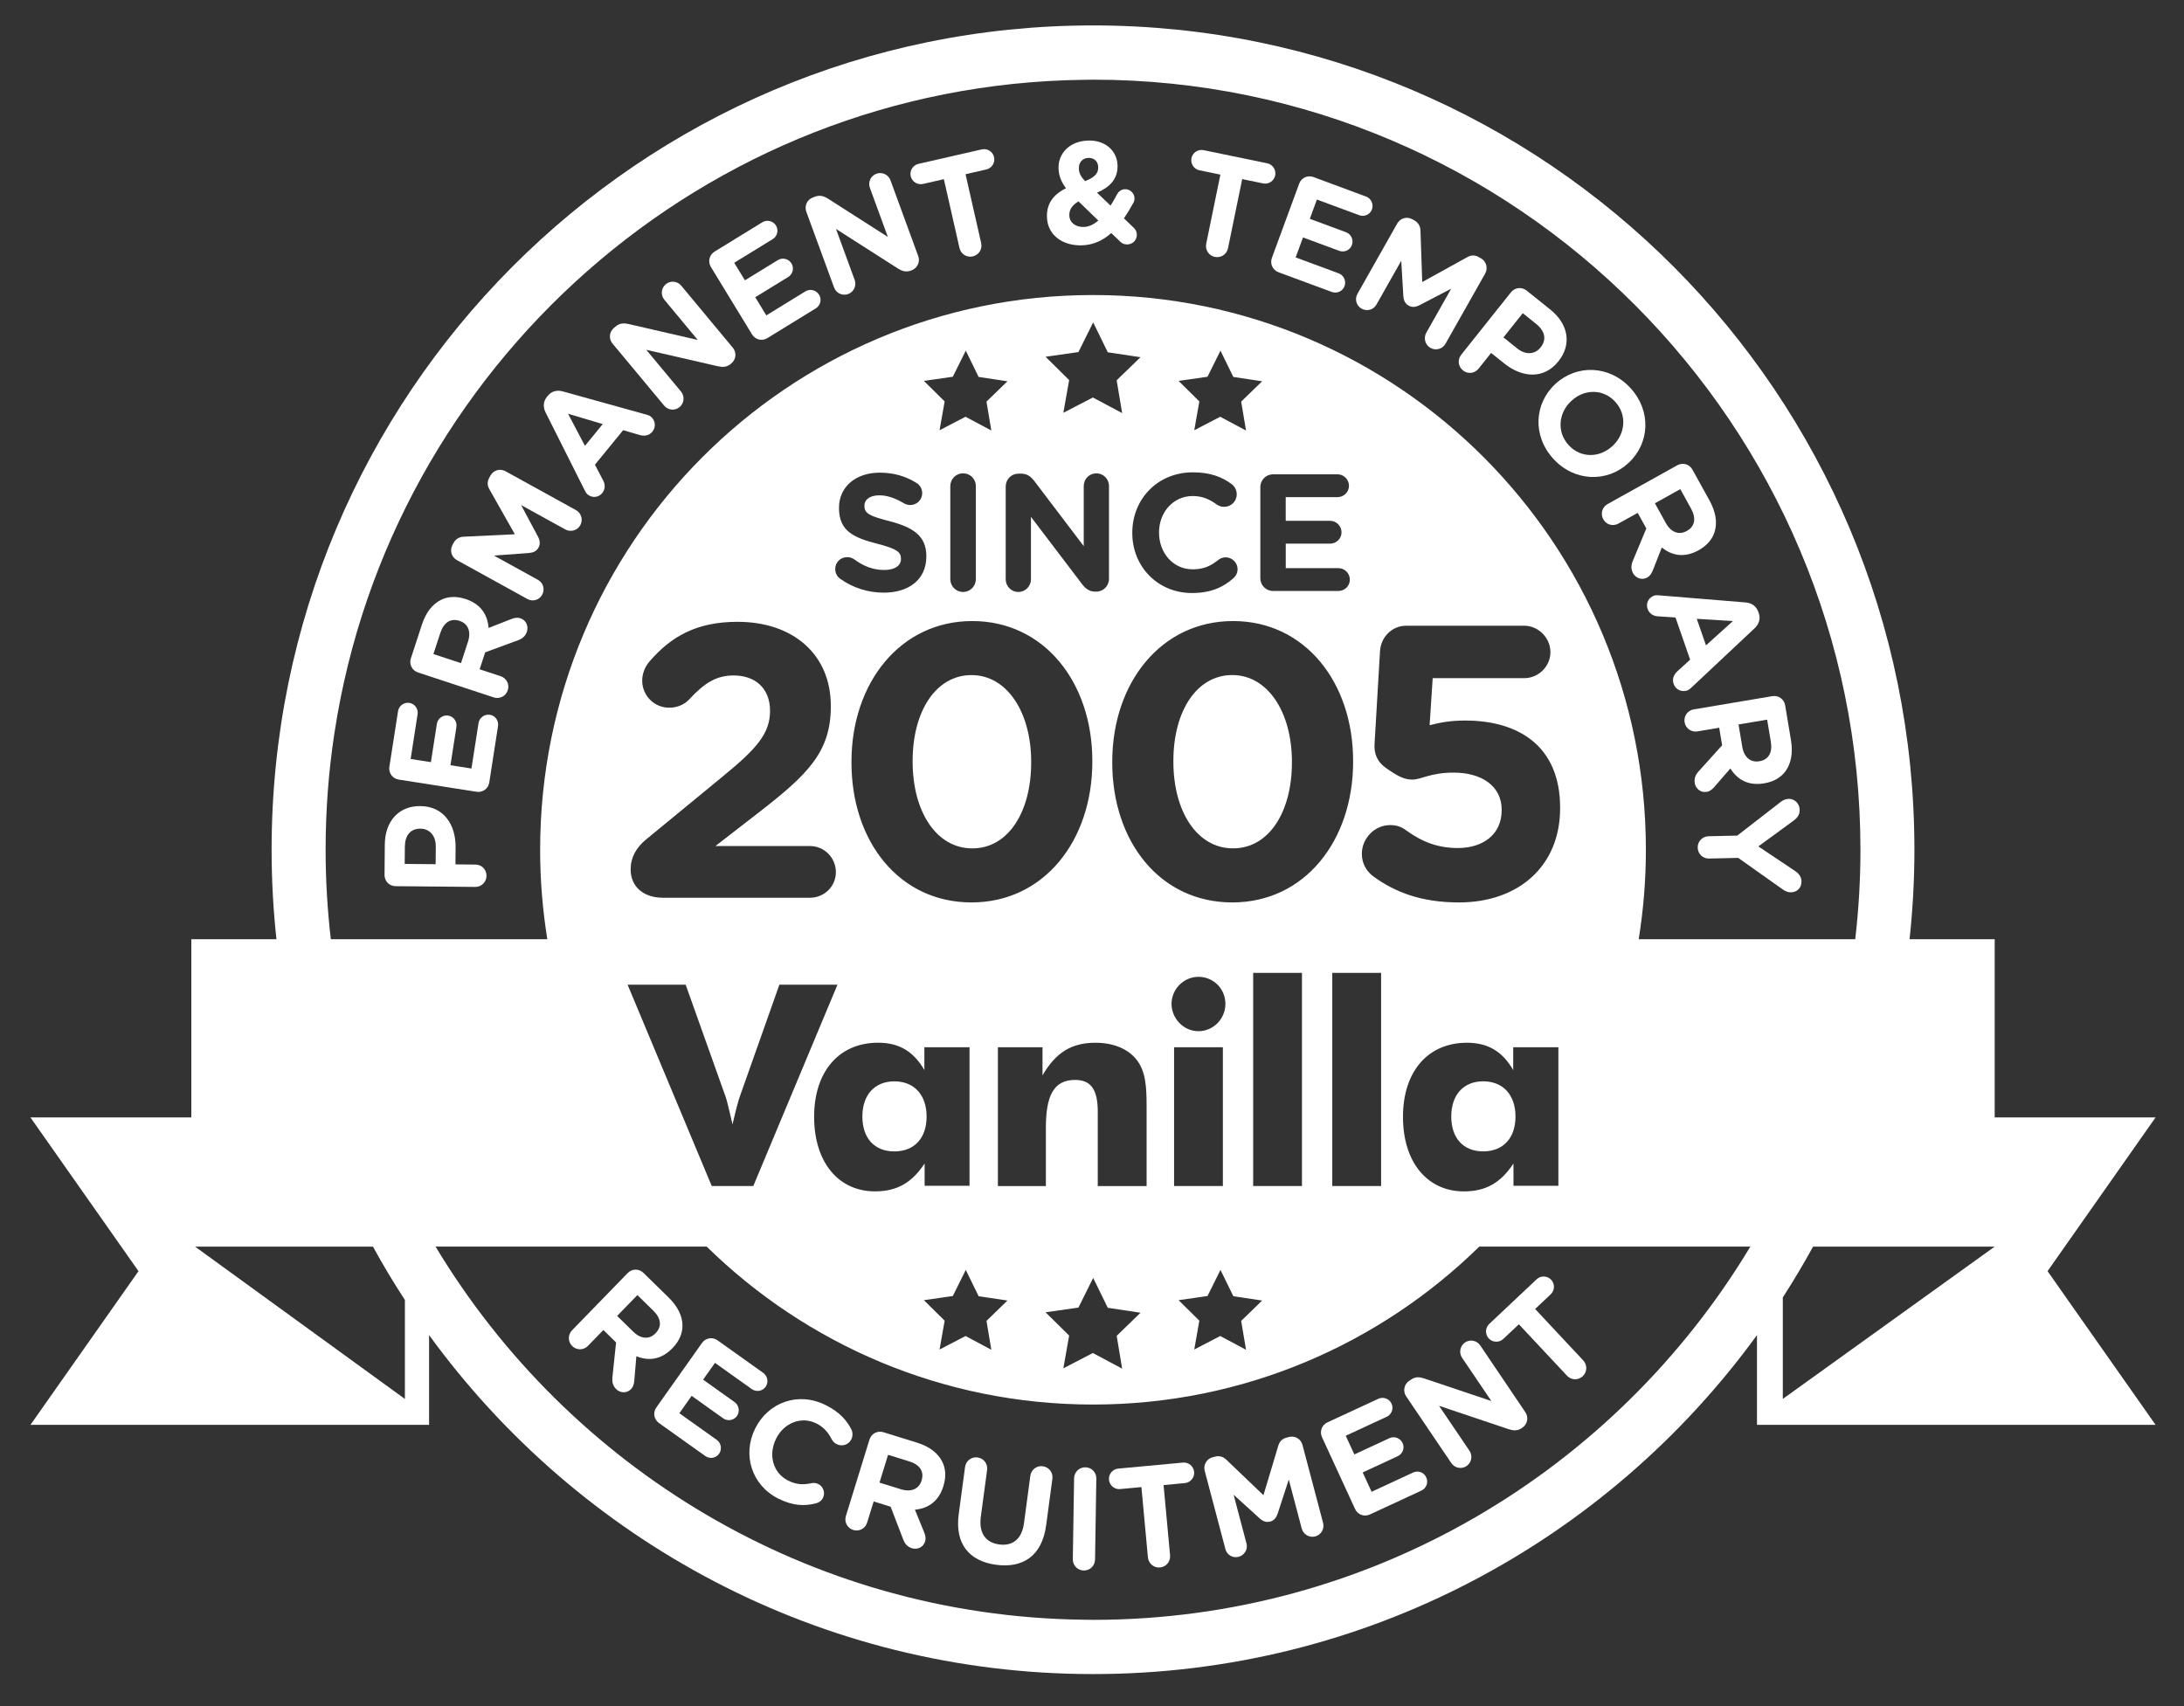 <?xml version="1.0" encoding="utf-8"?>
<!-- Generator: Adobe Illustrator 24.0.1, SVG Export Plug-In . SVG Version: 6.00 Build 0)  -->
<svg version="1.1" id="Layer_1" xmlns="http://www.w3.org/2000/svg" xmlns:xlink="http://www.w3.org/1999/xlink" x="0px" y="0px"
	 viewBox="0 0 595.28 465.13" style="enable-background:new 0 0 595.28 465.13;" xml:space="preserve">
<rect x="0" y="0" width="595.28" height="465.13" fill="#333333" stroke="none"/>
<style type="text/css">
	.st0{fill:#FFFFFF;}
</style>
<g>
	<path class="st0" d="M587.53,304.6h-43.85v-48.59h-23.2c0.86-8.01,1.32-16.14,1.32-24.38c0-124.1-100.24-224.7-223.88-224.7
		c-123.65,0-223.89,100.6-223.89,224.7c0,8.24,0.45,16.37,1.32,24.38h-23.2v48.59H8.3l29.45,41.9L8.3,388.4h108.65v-24.48
		c40.72,56.01,106.61,92.41,180.98,92.41c74.36,0,140.25-36.4,180.96-92.4v24.47h108.65l-29.45-41.9L587.53,304.6z M297.92,441.55
		C297.92,441.55,297.92,441.55,297.92,441.55c-0.93,0-1.86-0.02-2.78-0.04c-74.78-0.98-140.22-41.53-176.43-101.71h73.9
		c27.17,26.64,64.32,43.06,105.3,43.06s78.13-16.43,105.3-43.06h73.88C440.45,400.73,373.85,441.55,297.92,441.55z M199.95,184.12
		c-4.65,0-7.92,2.01-12.03,6.46c-1.06,1.17-2.96,2.33-5.49,2.33c-4.12,0-7.39-3.28-7.39-7.42c0-1.8,0.74-3.71,1.9-5.08
		c5.91-6.89,12.88-10.91,24.07-10.91c15.31,0,25.44,9.01,25.44,22.88v0.21c0,12.4-6.33,18.54-19.42,28.71l-12.03,9.32h25.76
		c3.91,0,7.07,3.18,7.07,7.1c0,3.92-3.17,6.99-7.07,6.99h-40.11c-5.07,0-8.76-2.86-8.76-7.73c0-3.18,1.48-5.93,4.22-8.16
		l21.01-17.27c9.18-7.52,12.77-11.65,12.77-17.8C209.87,187.51,205.76,184.12,199.95,184.12z M239.18,148.23
		c-6.38-1.63-10.5-3.41-10.5-9.72v-0.09c0-5.77,4.62-9.58,11.09-9.58c3.85,0,7.2,1,10.05,2.82c0.77,0.45,1.54,1.41,1.54,2.77
		c0,1.82-1.45,3.23-3.26,3.23c-0.68,0-1.22-0.18-1.77-0.5c-2.31-1.36-4.48-2.14-6.65-2.14c-2.67,0-4.07,1.23-4.07,2.77v0.09
		c0,2.09,1.36,2.77,6.83,4.18c6.43,1.68,10.05,4,10.05,9.54v0.09c0,6.31-4.8,9.86-11.63,9.86c-4.16,0-8.37-1.27-11.9-3.82
		c-0.77-0.54-1.31-1.54-1.31-2.63c0-1.82,1.45-3.23,3.26-3.23c0.91,0,1.54,0.32,1.99,0.64c2.4,1.77,5.02,2.86,8.1,2.86
		c2.85,0,4.57-1.14,4.57-3v-0.09C245.57,150.51,244.48,149.6,239.18,148.23z M362.53,141.97c1.72,0,3.12,1.41,3.12,3.13
		s-1.4,3.09-3.12,3.09h-12.08v6.68h14.35c1.72,0,3.12,1.41,3.12,3.13c0,1.73-1.4,3.09-3.12,3.09H347c-1.95,0-3.48-1.54-3.48-3.5
		v-24.8c0-1.95,1.54-3.5,3.48-3.5h17.56c1.72,0,3.12,1.41,3.12,3.13c0,1.73-1.4,3.09-3.12,3.09h-14.12v6.45H362.53z M396.2,210.6
		c-6.23,0-8.97,1.91-11.19,1.91c-2.32,0-4.12-0.95-7.39-3.28c-2.22-1.59-3.17-3.81-2.96-6.57l1.48-25.11
		c0.21-3.92,3.27-6.99,7.18-6.99h32.09c3.91,0,7.18,3.29,7.18,7.2c0,3.92-3.27,7.1-7.18,7.1H390.5l-0.84,12.82
		c2.96-0.74,5.6-1.27,9.71-1.27c14.57,0,25.86,6.99,25.86,23.73v0.21c0,15.68-11.29,25.64-27.55,25.64
		c-10.24,0-17.31-2.75-23.22-6.99c-1.9-1.38-3.27-3.5-3.27-6.25c0-4.24,3.48-7.84,7.71-7.84c1.9,0,3.17,0.53,4.43,1.48
		c4.54,3.28,8.87,4.77,14.04,4.77c6.86,0,11.93-3.71,11.93-10.28v-0.21C409.29,214.31,403.91,210.6,396.2,210.6z M399,324.76
		c-9.87,0-16.6-7.83-16.6-20.33c0-12.28,6.73-20.19,17.43-20.19c5.66,0,9.64,2.3,12.62,7.45v-6.22h12.31v37.76h-12.24v-6.07
		C409.01,322.45,404.96,324.76,399,324.76z M376.44,265.2v58.1h-13.31v-58.1H376.44z M368.81,207.64
		c0,21.51-13.19,38.35-32.93,38.35c-19.74,0-32.72-16.63-32.72-38.14v-0.21c0-21.51,13.3-38.35,32.93-38.35
		c19.53,0,32.72,16.63,32.72,38.14V207.64z M339.62,367.93l-7.03-3.75l-7.08,3.68l1.39-7.86l-5.66-5.59l7.88-1.13l3.54-7.12
		l3.5,7.17l7.85,1.18l-5.71,5.55L339.62,367.93z M320.01,285.46h13.3v37.84h-13.3V285.46z M319.32,273.64
		c0-3.99,3.29-7.37,7.34-7.37c4.06,0,7.34,3.22,7.34,7.37c0,4.15-3.36,7.45-7.34,7.45C322.53,281.09,319.32,277.56,319.32,273.64z
		 M341.57,323.3v-58.1h13.3v58.1H341.57z M305.86,373.07l-7.98-4.26l-8.05,4.18l1.58-8.93l-6.43-6.35l8.96-1.28l4.02-8.09l3.98,8.15
		l8.92,1.34l-6.49,6.3L305.86,373.07z M299.21,323.3v-20.26c0-5.91-1.76-8.67-6.19-8.67c-5.96,0-7.95,4.53-7.95,13.05v15.89h-13.08
		v-37.84h12.16v7.67c3.6-6.22,7.88-8.9,14.45-8.9c4.9,0,8.87,1.69,11.17,4.6c2.53,3.23,2.75,7.37,2.75,12.82v21.65H299.21z
		 M270.2,367.93l-7.03-3.75l-7.08,3.68l1.39-7.86l-5.66-5.59l7.88-1.13l3.54-7.12l3.5,7.17l7.85,1.18l-5.71,5.55L270.2,367.93z
		 M265.01,169.29c19.53,0,32.72,16.63,32.72,38.14v0.21c0,21.51-13.19,38.35-32.93,38.35c-19.74,0-32.72-16.63-32.72-38.14v-0.21
		C232.08,186.13,245.38,169.29,265.01,169.29z M259.02,157.86v-25.34c0-1.95,1.54-3.5,3.48-3.5c1.95,0,3.48,1.54,3.48,3.5v25.34
		c0,1.95-1.54,3.5-3.48,3.5C260.56,161.36,259.02,159.82,259.02,157.86z M239.33,284.23c5.66,0,9.64,2.3,12.62,7.45v-6.22h12.31
		v37.76h-12.24v-6.07c-3.52,5.3-7.57,7.6-13.53,7.6c-9.87,0-16.59-7.83-16.59-20.33C221.9,292.14,228.63,284.23,239.33,284.23z
		 M338.3,109.47l1.32,7.88l-7.03-3.75l-7.08,3.68l1.39-7.86l-5.66-5.59l7.88-1.13l3.54-7.12l3.5,7.17l7.85,1.18L338.3,109.47z
		 M325.14,128.75c4.75,0,7.96,1.27,10.59,3.23c0.72,0.54,1.36,1.54,1.36,2.77c0,1.91-1.54,3.41-3.44,3.41
		c-0.95,0-1.58-0.36-2.08-0.68c-1.95-1.45-3.98-2.27-6.47-2.27c-5.34,0-9.19,4.45-9.19,9.9v0.09c0,5.45,3.76,9.99,9.19,9.99
		c2.94,0,4.89-0.91,6.88-2.5c0.54-0.45,1.27-0.77,2.08-0.77c1.77,0,3.26,1.45,3.26,3.23c0,1.09-0.54,1.95-1.18,2.5
		c-2.85,2.5-6.2,4-11.27,4c-9.32,0-16.25-7.22-16.25-16.35v-0.09C308.62,136.15,315.41,128.75,325.14,128.75z M304.36,103.66
		l1.5,8.95l-7.98-4.26l-8.05,4.18l1.58-8.93l-6.43-6.35l8.96-1.28l4.02-8.09l3.98,8.15l8.92,1.34L304.36,103.66z M295.39,148.87
		v-16.4c0-1.91,1.54-3.45,3.44-3.45c1.9,0,3.44,1.54,3.44,3.45v25.3c0,1.95-1.54,3.5-3.48,3.5h-0.23c-1.67,0-2.67-0.82-3.62-2.04
		L281,140.88v17.03c0,1.91-1.54,3.45-3.44,3.45c-1.9,0-3.44-1.55-3.44-3.45v-25.3c0-1.95,1.54-3.5,3.48-3.5h0.72
		c1.67,0,2.67,0.82,3.62,2.04L295.39,148.87z M268.88,109.47l1.32,7.88l-7.03-3.75l-7.08,3.68l1.39-7.86l-5.66-5.59l7.88-1.13
		l3.54-7.12l3.5,7.17l7.85,1.18L268.88,109.47z M186.89,268.42l10.94,30.7c0.23,0.62,0.84,3.07,1.83,7.37
		c0.99-4.3,1.68-6.75,1.91-7.37l10.86-30.7h15.83l-22.94,54.88H194l-22.94-54.88H186.89z M446.65,256.02
		c1.28-7.94,1.96-16.08,1.96-24.37c0-83.54-67.47-151.23-150.7-151.23s-150.69,67.7-150.69,151.23c0,8.3,0.68,16.44,1.96,24.37
		H90.17h0c-0.93-8-1.42-16.13-1.42-24.37c0-10.85,0.82-21.52,2.42-31.93c15.23-99.77,100.7-176.6,203.99-177.96
		c0.92-0.01,1.85-0.04,2.78-0.04c0,0,0,0,0.01,0c115.32,0,209.14,94.17,209.14,209.93c0,8.24-0.49,16.38-1.42,24.37H446.65z
		 M110.36,381.33l-57.2-41.52h48.49c2.72,4.97,5.63,9.82,8.71,14.54V381.33z M485.93,381.33v-27.67c2.91-4.51,5.66-9.13,8.25-13.85
		h49.5L485.93,381.33z"/>
	<path class="st0" d="M297.92,21.72c-0.93,0-1.85,0.02-2.78,0.04C296.07,21.74,296.99,21.72,297.92,21.72
		C297.92,21.72,297.92,21.72,297.92,21.72z"/>
	<path class="st0" d="M129.61,235.67l-5.47-0.05l0.04-4.62c0.06-6.2-3.21-11.21-9.59-11.27l-0.08,0c-5.63-0.05-9.57,3.9-9.63,10.5
		l-0.07,8.26c-0.02,1.7,1.31,3.06,3,3.07l21.73,0.2c1.69,0.02,3.05-1.32,3.06-3.01C132.63,237.04,131.3,235.69,129.61,235.67z
		 M118.74,235.57l-8.43-0.08l0.04-4.7c0.03-3.04,1.5-4.93,4.22-4.9l0.08,0c2.36,0.02,4.16,1.82,4.13,4.86L118.74,235.57z"/>
	<path class="st0" d="M133.53,194.84c-1.48-0.23-2.87,0.79-3.1,2.27l-1.93,12.38l-5.72-0.9l1.62-10.42
		c0.23-1.48-0.75-2.88-2.23-3.11c-1.48-0.23-2.87,0.79-3.1,2.27l-1.62,10.42l-5.52-0.86l1.89-12.18c0.23-1.48-0.75-2.88-2.23-3.11
		c-1.48-0.23-2.87,0.79-3.1,2.27l-2.36,15.15c-0.26,1.68,0.85,3.21,2.53,3.48l21.24,3.33c1.67,0.26,3.2-0.86,3.46-2.54l2.38-15.34
		C135.98,196.47,135,195.07,133.53,194.84z"/>
	<path class="st0" d="M141.86,168.54c-0.9-0.3-1.62-0.12-2.51,0.21l-6.18,2.42c-0.27-3.62-2.14-6.53-6.25-7.88l-0.07-0.02
		c-2.47-0.81-4.79-0.7-6.72,0.28c-2.29,1.16-4.07,3.44-5.16,6.79l-2.98,9.12c-0.53,1.62,0.33,3.31,1.93,3.84l20.65,6.8
		c1.61,0.53,3.3-0.33,3.83-1.94c0.53-1.61-0.33-3.31-1.94-3.84l-5.73-1.88l1.51-4.62l8.95-3.29c1.08-0.39,2-1.05,2.43-2.36
		C144.08,170.77,143.47,169.07,141.86,168.54z M127.56,174.9l-1.91,5.86l-7.52-2.47l1.88-5.74c0.92-2.82,2.76-4.12,5.23-3.31
		l0.07,0.02C127.51,169.97,128.48,172.08,127.56,174.9z"/>
	<path class="st0" d="M156.96,139.03l-19.18-10.58c-1.48-0.82-3.3-0.29-4.11,1.2l-0.32,0.59c-0.59,1.07-0.56,2.08,0.04,3.13
		l6.94,12.26l-13.97,0.67c-1.06,0.05-2.08,0.52-2.71,1.66l-0.32,0.59c-0.81,1.49-0.29,3.31,1.2,4.13l19.24,10.61
		c1.45,0.8,3.21,0.28,4.01-1.17c0.8-1.45,0.3-3.26-1.15-4.06l-12-6.62l9.59-0.7c1.13-0.1,2.03-0.5,2.56-1.47
		c0.53-0.97,0.39-1.95-0.13-2.96l-4.61-8.63l12.04,6.64c1.45,0.8,3.3,0.29,4.1-1.17C158.97,141.67,158.44,139.84,156.96,139.03z"/>
	<path class="st0" d="M177.4,113.57c-0.3-0.25-0.68-0.41-1.14-0.53l-22.86-6.35c-1.58-0.43-3.03-0.09-4.08,1.19l-0.22,0.27
		c-1.05,1.28-1.12,2.81-0.39,4.28l10.68,21.26c0.21,0.43,0.45,0.83,0.78,1.1c1.22,1,2.97,0.86,3.96-0.37
		c0.8-0.98,0.9-2.22,0.31-3.37l-2.28-4.38l7.69-9.41l4.52,1.32c1.32,0.37,2.56,0.17,3.46-0.93
		C178.85,116.4,178.65,114.59,177.4,113.57z M159.44,121.53l-4.61-8.75l9.45,2.82L159.44,121.53z"/>
	<path class="st0" d="M219.51,79.43l-10.64,6.54l-3.02-4.95l8.96-5.5c1.28-0.78,1.7-2.43,0.92-3.71c-0.78-1.28-2.46-1.69-3.73-0.9
		l-8.96,5.5l-2.92-4.78l10.47-6.43c1.28-0.78,1.7-2.43,0.92-3.71c-0.78-1.28-2.46-1.69-3.73-0.9l-13.02,8
		c-1.44,0.89-1.88,2.73-1,4.18l11.22,18.39c0.88,1.45,2.72,1.89,4.17,1.01l13.19-8.1c1.28-0.78,1.7-2.43,0.92-3.71
		C222.46,79.05,220.79,78.64,219.51,79.43z"/>
	<path class="st0" d="M242.71,49.14c-0.57-1.56-2.29-2.35-3.84-1.78c-1.55,0.57-2.34,2.3-1.77,3.85l4.9,13.38l-16.27-10.41
		c-1.14-0.71-2.2-1.08-3.57-0.58l-0.59,0.22c-1.59,0.59-2.38,2.31-1.8,3.9l7.57,20.65c0.57,1.56,2.29,2.35,3.84,1.78
		c1.55-0.57,2.34-2.3,1.77-3.85l-5.09-13.9l16.86,10.78c1.14,0.71,2.2,1.08,3.57,0.58l0.18-0.07c1.59-0.59,2.38-2.31,1.8-3.9
		L242.71,49.14z"/>
	<path class="st0" d="M185.68,77.87c-1.06-1.28-2.95-1.45-4.22-0.39c-1.27,1.06-1.44,2.95-0.38,4.23l9.11,10.96l-18.82-4.34
		c-1.31-0.29-2.43-0.28-3.55,0.65l-0.48,0.4c-1.3,1.09-1.47,2.98-0.38,4.28l14.07,16.91c1.06,1.28,2.95,1.45,4.21,0.39
		c1.27-1.06,1.44-2.95,0.38-4.23l-9.47-11.38l19.5,4.48c1.32,0.29,2.44,0.28,3.55-0.65l0.15-0.13c1.3-1.09,1.47-2.98,0.38-4.28
		L185.68,77.87z"/>
	<path class="st0" d="M267.6,40.72l-17.27,3.95c-1.5,0.34-2.45,1.86-2.1,3.36c0.34,1.5,1.85,2.45,3.35,2.11l5.68-1.3l4.26,18.76
		c0.38,1.66,1.98,2.67,3.63,2.29c1.65-0.38,2.66-1.99,2.28-3.64l-4.26-18.76l5.68-1.3c1.5-0.34,2.44-1.86,2.1-3.36
		C270.61,41.33,269.1,40.38,267.6,40.72z"/>
	<path class="st0" d="M306.35,59.52c0.92-1.36,1.79-2.8,2.55-4.2c0.23-0.4,0.34-0.84,0.33-1.27c-0.03-1.38-1.19-2.5-2.57-2.48
		c-1.18,0.02-1.95,0.87-2.21,1.43c-0.57,1.08-1.14,2.08-1.75,3.04L299,52.52c3.36-1.41,5.67-3.63,5.6-7.34l0-0.08
		c-0.08-3.87-3.21-6.89-7.89-6.79c-5.31,0.11-8.27,3.65-8.19,7.44l0,0.08c0.04,1.9,0.63,3.62,2.04,5.49
		c-3.43,1.65-5.27,4.18-5.2,7.69l0,0.08c0.1,4.9,4.14,7.89,9.41,7.79c3.26-0.07,5.91-1.38,8.12-3.36l2.37,2.28
		c0.64,0.62,1.2,0.84,2.02,0.83c1.49-0.03,2.61-1.2,2.58-2.7c-0.02-0.83-0.38-1.41-0.95-1.95L306.35,59.52z M294.06,45.9
		c-0.03-1.66,1.01-2.82,2.62-2.86c1.53-0.03,2.62,0.93,2.65,2.51l0,0.08c0.04,1.78-1.2,2.79-3.58,3.75
		c-1.17-1.28-1.66-2.18-1.68-3.4L294.06,45.9z M295.38,61.87c-2.24,0.05-3.88-1.22-3.92-3.16l0-0.08c-0.03-1.38,0.69-2.7,2.52-3.73
		l5.38,5.22C298.12,61.18,296.79,61.84,295.38,61.87z"/>
	<path class="st0" d="M347.57,47.82c0.31-1.51-0.67-3-2.17-3.31l-17.35-3.58c-1.5-0.31-2.99,0.67-3.3,2.18
		c-0.31,1.51,0.67,3,2.17,3.31l5.71,1.18l-3.86,18.84c-0.34,1.66,0.7,3.25,2.36,3.59c1.66,0.34,3.24-0.7,3.58-2.37l3.87-18.84
		l5.71,1.18C345.77,50.31,347.26,49.33,347.57,47.82z"/>
	<path class="st0" d="M366.87,63.3l-9.86-3.65l1.93-5.26l11.53,4.27c1.4,0.52,2.96-0.17,3.47-1.58c0.52-1.41-0.2-2.98-1.61-3.5
		L358,48.26c-1.59-0.59-3.31,0.21-3.89,1.8l-7.44,20.24c-0.58,1.59,0.21,3.32,1.8,3.91l14.52,5.37c1.4,0.52,2.96-0.17,3.48-1.58
		c0.52-1.41-0.2-2.98-1.61-3.5l-11.71-4.33l2-5.45l9.86,3.65c1.4,0.52,2.96-0.17,3.47-1.58C369,65.39,368.27,63.81,366.87,63.3z"/>
	<path class="st0" d="M403.66,70.42l-0.58-0.33c-1.06-0.6-2.07-0.59-3.12-0.01l-12.31,6.8l-0.48-14.03
		c-0.03-1.06-0.49-2.09-1.62-2.74l-0.58-0.33c-1.47-0.84-3.3-0.33-4.13,1.14L370,80.09c-0.82,1.44-0.33,3.22,1.11,4.04
		c1.44,0.82,3.24,0.35,4.06-1.1l6.76-11.95l0.57,9.63c0.08,1.14,0.47,2.04,1.43,2.59s1.93,0.42,2.95-0.09l8.66-4.51l-6.78,11.99
		c-0.82,1.44-0.33,3.31,1.11,4.13c1.47,0.84,3.3,0.33,4.13-1.14l10.8-19.1C405.63,73.09,405.13,71.26,403.66,70.42z"/>
	<path class="st0" d="M424.77,98.48l0.05-0.06c3.51-4.41,2.84-9.96-2.3-14.07l-6.43-5.15c-1.32-1.06-3.2-0.85-4.26,0.48L398.27,96.7
		c-1.06,1.33-0.84,3.21,0.48,4.27c1.32,1.06,3.2,0.85,4.26-0.48l3.41-4.29l3.6,2.88C414.85,102.96,420.79,103.48,424.77,98.48z
		 M419.94,94.66l-0.05,0.06c-1.47,1.85-3.99,2.16-6.35,0.26l-3.75-3.01l5.26-6.6l3.66,2.93C421.07,90.21,421.64,92.53,419.94,94.66z
		"/>
	<path class="st0" d="M443.88,126.19c5.76-5.32,6.29-14.13,0.53-20.41c-5.76-6.28-14.66-6.48-20.42-1.16l-0.06,0.05
		c-5.76,5.32-6.29,14.13-0.53,20.41c5.76,6.28,14.66,6.48,20.42,1.16L443.88,126.19z M439.53,121.56l-0.06,0.05
		c-3.47,3.21-8.6,3.33-11.91-0.27c-3.31-3.6-2.76-8.84,0.72-12.05l0.06-0.05c3.47-3.21,8.6-3.33,11.91,0.27
		C443.55,113.12,443,118.35,439.53,121.56z"/>
	<path class="st0" d="M450.52,155.43l2.43-6.19c2.83,2.27,6.22,2.86,10.01,0.76l0.07-0.04c2.27-1.26,3.77-3.04,4.36-5.14
		c0.71-2.47,0.25-5.34-1.45-8.41l-4.64-8.4c-0.82-1.49-2.64-2.01-4.12-1.19l-19.01,10.58c-1.48,0.82-2,2.65-1.18,4.14
		c0.82,1.49,2.64,2.01,4.12,1.19l5.27-2.93l2.35,4.25l-3.68,8.83c-0.45,1.06-0.59,2.18,0.07,3.39c0.71,1.28,2.36,1.99,3.84,1.16
		C449.79,156.96,450.15,156.31,450.52,155.43z M457.99,133.33l2.92,5.29c1.43,2.59,1.14,4.83-1.13,6.1l-0.07,0.04
		c-2.03,1.13-4.23,0.41-5.66-2.18l-2.98-5.39L457.99,133.33z"/>
	<path class="st0" d="M459.88,188.21c0.37-0.13,0.7-0.37,1.05-0.7l17.33-16.27c1.19-1.13,1.66-2.55,1.11-4.11l-0.12-0.34
		c-0.55-1.57-1.8-2.42-3.43-2.57l-23.65-1.94c-0.47-0.04-0.93-0.05-1.34,0.09c-1.49,0.52-2.28,2.09-1.76,3.59
		c0.41,1.19,1.42,1.93,2.7,2.03l4.91,0.33l3.99,11.49l-3.48,3.18c-1.01,0.94-1.48,2.11-1.01,3.45
		C456.71,187.98,458.35,188.74,459.88,188.21z M472.32,169.3l-7.33,6.62l-2.51-7.24L472.32,169.3z"/>
	<path class="st0" d="M465.16,215.85c0.93-0.16,1.49-0.65,2.13-1.36l4.35-5.02c1.91,3.08,4.91,4.78,9.18,4.06l0.08-0.01
		c2.56-0.43,4.56-1.61,5.82-3.38c1.48-2.09,2.01-4.94,1.43-8.41l-1.58-9.47c-0.28-1.67-1.82-2.78-3.49-2.5l-21.43,3.61
		c-1.67,0.28-2.77,1.83-2.49,3.5c0.28,1.68,1.82,2.78,3.49,2.5l5.94-1l0.8,4.79l-6.4,7.09c-0.77,0.85-1.28,1.86-1.06,3.22
		C462.17,214.92,463.49,216.14,465.16,215.85z M481.66,196.17l1,5.96c0.49,2.92-0.53,4.94-3.09,5.37l-0.08,0.01
		c-2.29,0.39-4.12-1.03-4.61-3.95l-1.02-6.08L481.66,196.17z"/>
	<path class="st0" d="M489.14,237.33l-9.88-6.61l9.49-6.94c1.08-0.78,1.81-1.66,1.78-3.04c-0.04-1.7-1.37-3.01-2.98-2.98
		c-0.86,0.02-1.57,0.35-2.15,0.8l-11.88,9.21l-7.83,0.18c-1.69,0.04-3,1.41-2.96,3.11c0.04,1.7,1.41,3.01,3.1,2.97l7.95-0.18
		l12.21,8.65c0.56,0.38,1.32,0.76,2.14,0.74c1.65-0.04,2.93-1.17,2.89-3.03C490.99,238.95,490.26,238.06,489.14,237.33z"/>
	<path class="st0" d="M183.31,367.47c1.81-1.87,2.73-4,2.71-6.18c-0.03-2.57-1.29-5.18-3.8-7.63l-6.85-6.7
		c-1.21-1.19-3.1-1.16-4.28,0.05l-15.17,15.61c-1.18,1.22-1.16,3.11,0.05,4.3c1.21,1.19,3.1,1.16,4.28-0.05l4.21-4.33l3.46,3.39
		l-1,9.51c-0.12,1.15,0.06,2.26,1.04,3.23c1.04,1.02,2.83,1.22,4.01,0.01c0.66-0.68,0.82-1.41,0.92-2.36l0.56-6.63
		c3.36,1.36,6.77,0.95,9.8-2.16L183.31,367.47z M178.7,363.4l-0.06,0.06c-1.62,1.67-3.93,1.61-6.04-0.46l-4.39-4.3l5.52-5.68
		l4.31,4.22C180.15,359.3,180.51,361.53,178.7,363.4z"/>
	<path class="st0" d="M200.21,382.18l-8.57-6.11l3.24-4.57l10.02,7.14c1.22,0.87,2.9,0.61,3.77-0.61c0.86-1.22,0.58-2.93-0.64-3.8
		l-12.46-8.88c-1.38-0.98-3.25-0.67-4.23,0.72l-12.45,17.59c-0.98,1.39-0.66,3.26,0.72,4.24l12.62,8.99
		c1.22,0.87,2.9,0.61,3.76-0.61c0.87-1.22,0.58-2.93-0.64-3.8l-10.18-7.25l3.35-4.74l8.57,6.11c1.22,0.87,2.9,0.61,3.77-0.61
		C201.72,384.75,201.44,383.05,200.21,382.18z"/>
	<path class="st0" d="M232.04,392.35c0.47-0.95,0.37-1.98,0.02-2.69c-1.28-2.54-3.29-4.79-6.99-6.64
		c-7.57-3.8-15.72-0.69-19.22,6.34l-0.03,0.07c-3.54,7.1-0.95,15.42,6.3,19.06c3.94,1.98,7.13,2.12,10.31,1.29
		c0.71-0.18,1.46-0.64,1.88-1.48c0.69-1.38,0.09-3.09-1.28-3.78c-0.63-0.32-1.32-0.35-1.92-0.21c-2.17,0.46-4.03,0.41-6.32-0.74
		c-4.22-2.12-5.39-7.12-3.27-11.36l0.03-0.07c2.11-4.24,6.83-6.2,10.98-4.12c1.94,0.97,3.2,2.4,4.15,4.29
		c0.27,0.44,0.62,0.97,1.36,1.34C229.52,394.4,231.3,393.84,232.04,392.35z"/>
	<path class="st0" d="M249.92,393.24l-9.14-2.84c-1.62-0.5-3.29,0.38-3.79,2.01l-6.43,20.83c-0.5,1.62,0.38,3.3,2,3.81
		c1.62,0.5,3.29-0.38,3.79-2.01l1.78-5.77l4.62,1.44l3.43,8.92c0.41,1.08,1.07,1.99,2.39,2.4c1.39,0.43,3.07-0.2,3.57-1.83
		c0.28-0.91,0.09-1.63-0.25-2.52l-2.51-6.16c3.6-0.33,6.46-2.25,7.75-6.4l0.02-0.08c0.77-2.49,0.62-4.81-0.39-6.74
		C255.57,396.03,253.27,394.28,249.92,393.24z M251.2,403.52l-0.02,0.08c-0.69,2.23-2.77,3.23-5.59,2.36l-5.87-1.82l2.34-7.58
		l5.75,1.79C250.63,399.21,251.96,401.03,251.2,403.52z"/>
	<path class="st0" d="M284.24,399.68c-1.68-0.23-3.18,0.92-3.41,2.61l-1.73,12.92c-0.58,4.35-3.11,6.28-6.78,5.78
		c-3.67-0.5-5.58-3.11-4.98-7.57l1.71-12.72c0.23-1.68-0.92-3.19-2.6-3.42c-1.68-0.23-3.18,0.92-3.41,2.61l-1.73,12.88
		c-1.08,8.06,2.85,12.78,10.19,13.77c7.33,0.99,12.52-2.45,13.64-10.75l1.7-12.68C287.07,401.42,285.92,399.91,284.24,399.68z"/>
	<path class="st0" d="M295.84,399.97c-1.69-0.03-3.05,1.3-3.08,2.99l-0.35,22.05c-0.03,1.7,1.29,3.06,2.98,3.09
		c1.69,0.03,3.05-1.29,3.08-2.99l0.35-22.05C298.85,401.36,297.54,399.99,295.84,399.97z"/>
	<path class="st0" d="M322.43,398.68l-17.64,1.64c-1.53,0.14-2.67,1.52-2.52,3.05c0.14,1.53,1.51,2.68,3.04,2.53l5.8-0.54
		l1.77,19.16c0.16,1.69,1.61,2.9,3.3,2.75c1.69-0.16,2.89-1.62,2.74-3.31l-1.77-19.15l5.8-0.54c1.53-0.14,2.67-1.52,2.53-3.05
		C325.32,399.68,323.95,398.54,322.43,398.68z"/>
	<path class="st0" d="M355.01,393.87c-0.43-1.64-2.07-2.6-3.71-2.16l-0.65,0.17c-1.18,0.31-1.89,1.03-2.23,2.19l-4.05,13.5
		l-10.13-9.69c-0.76-0.74-1.81-1.15-3.07-0.82l-0.65,0.17c-1.64,0.43-2.59,2.08-2.15,3.72l5.63,21.31c0.42,1.6,2.01,2.53,3.61,2.1
		c1.6-0.43,2.56-2.03,2.14-3.63l-3.51-13.29l7.13,6.48c0.85,0.75,1.76,1.12,2.83,0.84c1.06-0.28,1.67-1.06,2.04-2.14l3.04-9.31
		l3.52,13.33c0.42,1.6,2.07,2.6,3.67,2.17c1.64-0.43,2.59-2.08,2.15-3.72L355.01,393.87z"/>
	<path class="st0" d="M385.18,401.38l-11.33,5.26l-2.43-5.27l9.54-4.43c1.36-0.63,1.97-2.22,1.34-3.58
		c-0.63-1.36-2.25-1.96-3.61-1.33l-9.54,4.43l-2.35-5.09l11.15-5.17c1.36-0.63,1.97-2.22,1.34-3.58c-0.63-1.36-2.25-1.96-3.61-1.33
		l-13.87,6.43c-1.54,0.71-2.19,2.5-1.48,4.04l9.02,19.58c0.71,1.54,2.49,2.2,4.02,1.49l14.04-6.51c1.36-0.63,1.97-2.22,1.34-3.58
		C388.16,401.35,386.54,400.75,385.18,401.38z"/>
	<path class="st0" d="M403.46,366.74c-0.93-1.37-2.79-1.73-4.15-0.8c-1.37,0.93-1.72,2.8-0.8,4.17l7.98,11.79l-18.29-6.15
		c-1.28-0.42-2.39-0.52-3.6,0.3l-0.52,0.35c-1.4,0.95-1.75,2.82-0.81,4.22l12.31,18.2c0.93,1.37,2.79,1.73,4.15,0.8
		c1.37-0.93,1.72-2.8,0.79-4.17l-8.29-12.25l18.96,6.37c1.28,0.42,2.39,0.52,3.6-0.3l0.16-0.11c1.4-0.95,1.75-2.82,0.8-4.22
		L403.46,366.74z"/>
	<path class="st0" d="M418.42,356.81l4.25-4c1.12-1.06,1.18-2.84,0.12-3.97c-1.05-1.12-2.83-1.18-3.95-0.13l-12.92,12.17
		c-1.12,1.06-1.18,2.84-0.13,3.97c1.05,1.12,2.83,1.18,3.95,0.13l4.25-4L427.11,375c1.16,1.24,3.05,1.3,4.29,0.14
		c1.23-1.16,1.29-3.06,0.14-4.3L418.42,356.81z"/>
	<path class="st0" d="M265.01,231.26c9.82,0,16.05-9.96,16.05-23.41v-0.21c0-13.45-6.55-23.62-16.26-23.62
		c-9.71,0-16.05,9.85-16.05,23.41v0.21C248.75,221.2,255.2,231.26,265.01,231.26z"/>
	<path class="st0" d="M335.87,184.01c-9.71,0-16.05,9.85-16.05,23.41v0.21c0,13.56,6.44,23.62,16.26,23.62
		c9.82,0,16.05-9.96,16.05-23.41v-0.21C352.13,194.18,345.58,184.01,335.87,184.01z"/>
	<path class="st0" d="M404.27,294.75c-5.43,0-8.71,3.75-8.71,9.59c0,5.9,3.29,9.51,8.71,9.51c5.43,0,8.8-3.61,8.8-9.51
		C413.07,298.5,409.7,294.75,404.27,294.75z"/>
	<path class="st0" d="M243.77,313.86c5.43,0,8.79-3.61,8.79-9.51c0-5.84-3.36-9.59-8.79-9.59c-5.43,0-8.72,3.75-8.72,9.59
		C235.05,310.25,238.34,313.86,243.77,313.86z"/>
</g>
</svg>
